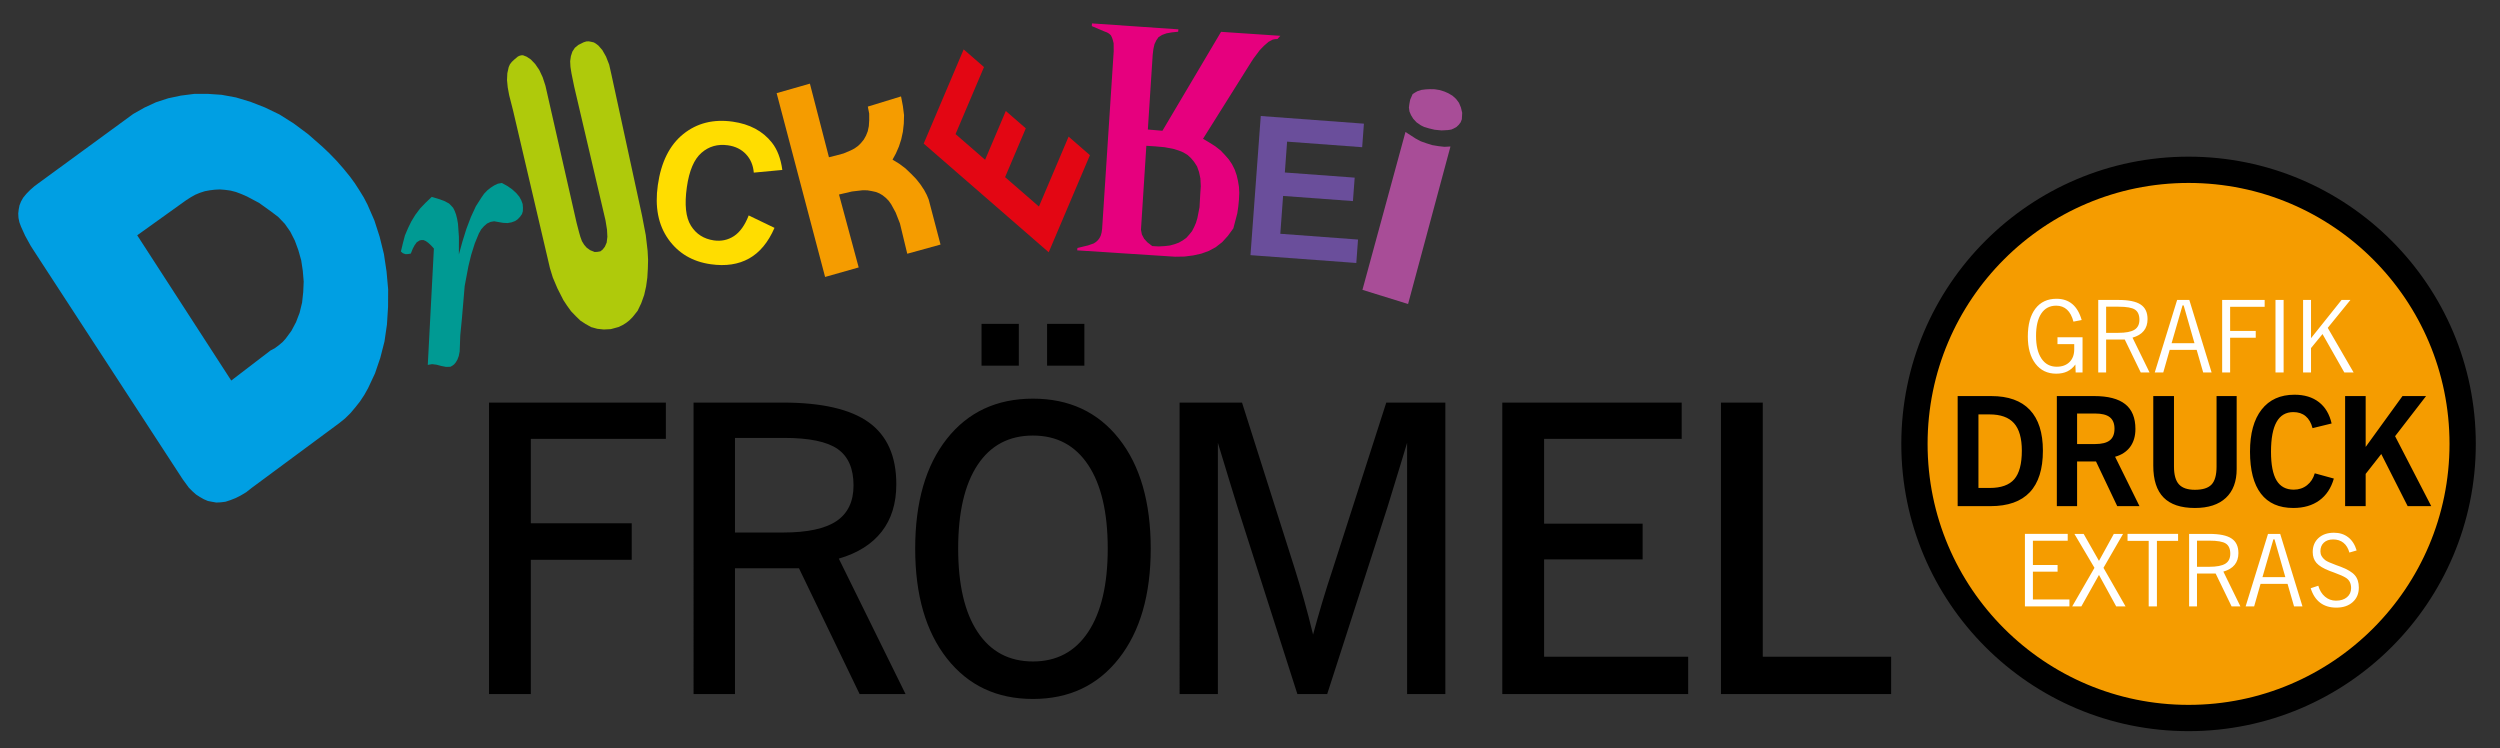 <?xml version="1.0" encoding="utf-8"?>
<!-- Generator: Adobe Illustrator 16.0.3, SVG Export Plug-In . SVG Version: 6.00 Build 0)  -->
<!DOCTYPE svg PUBLIC "-//W3C//DTD SVG 1.1//EN" "http://www.w3.org/Graphics/SVG/1.1/DTD/svg11.dtd">
<svg version="1.1" id="Ebene_1" xmlns="http://www.w3.org/2000/svg" xmlns:xlink="http://www.w3.org/1999/xlink" x="0px" y="0px"
	 width="456.667px" height="136.667px" viewBox="0 0 456.667 136.667" enable-background="new 0 0 456.667 136.667"
	 xml:space="preserve">
<rect x="0" y="0" width="456.667" height="136.667" fill="#333333" stroke="none"/>
<g>
	<defs>
		<rect id="SVGID_1_" x="3.333" y="4.274" width="448.913" height="129.283"/>
	</defs>
	<clipPath id="SVGID_2_">
		<use xlink:href="#SVGID_1_"  overflow="visible"/>
	</clipPath>
	<path clip-path="url(#SVGID_2_)" d="M314.364,126.78h31.085v-6.813H322v-46.43h-7.636V126.78z M274.42,126.78h33.953v-6.813
		h-26.316v-17.783h17.998v-6.525h-17.998V80.17h25.133v-6.633h-32.77V126.78z M215.473,126.78h6.992V80.887
		c0.669,2.223,1.421,4.697,2.258,7.422s1.279,4.158,1.327,4.303l10.936,34.168h5.449l11.008-34.133
		c0.19-0.598,1.004-3.25,2.438-7.959l1.148-3.801v45.893h6.99V73.538h-10.792l-9.752,30.332c-0.717,2.15-1.375,4.23-1.972,6.238
		c-0.598,2.008-1.146,3.943-1.648,5.809c-0.551-2.271-1.106-4.404-1.668-6.4s-1.13-3.902-1.703-5.719l-9.608-30.26h-11.402V126.78z
		 M179.292,66.797h6.812V59.16h-6.812V66.797z M191.268,66.797h6.812V59.16h-6.812V66.797z M172.964,80.151
		c-3.86,4.891-5.79,11.576-5.79,20.061c0,8.463,1.936,15.156,5.808,20.078c3.872,4.926,9.107,7.387,15.704,7.387
		c6.597,0,11.832-2.467,15.704-7.404c3.872-4.936,5.808-11.623,5.808-20.061c0-8.484-1.93-15.17-5.79-20.061
		c-3.861-4.887-9.101-7.33-15.722-7.33C182.065,72.821,176.824,75.264,172.964,80.151 M198.779,84.938
		c2.378,3.586,3.567,8.678,3.567,15.273c0,6.551-1.189,11.623-3.567,15.221c-2.379,3.598-5.743,5.396-10.093,5.396
		c-4.351,0-7.715-1.787-10.093-5.361c-2.378-3.572-3.567-8.658-3.567-15.256c0-6.619,1.183-11.717,3.549-15.291
		c2.367-3.572,5.737-5.359,10.111-5.359C193.036,79.561,196.4,81.352,198.779,84.938 M126.691,126.78h7.565v-22.982h11.688
		l11.079,22.982h8.39l-12.191-24.738c3.442-1.004,6.053-2.648,7.834-4.93c1.781-2.283,2.671-5.17,2.671-8.66
		c0-5.113-1.673-8.879-5.019-11.293c-3.347-2.414-8.581-3.621-15.704-3.621h-16.313V126.78z M143.219,79.991
		c4.589,0,7.852,0.676,9.788,2.025c1.936,1.352,2.904,3.568,2.904,6.65c0,2.939-1.034,5.109-3.101,6.508
		c-2.068,1.398-5.313,2.098-9.734,2.098h-8.82V79.991H143.219z M89.328,126.78h7.637v-24.523h18.429v-6.67H96.965V80.17h24.667
		v-6.633H89.328V126.78z"/>
</g>
<polygon fill="#009A93" points="78.142,66.654 79.258,45.396 78.717,44.804 78.197,44.332 77.77,44.03 77.364,43.852 76.99,43.854 
	76.686,43.906 76.122,44.255 75.721,44.824 75.391,45.444 75.042,46.317 74.497,46.413 74.062,46.426 73.595,46.257 73.228,45.945 
	73.592,44.444 73.967,43.005 74.543,41.654 75.143,40.425 75.874,39.234 76.736,38.085 77.741,37.035 78.868,35.965 80.055,36.32 
	81.12,36.697 82.015,37.168 82.392,37.54 82.78,37.972 83.066,38.547 83.304,39.192 83.501,39.971 83.66,40.882 83.829,43.29 
	83.821,46.479 84.473,44.114 85.196,41.802 86.011,39.66 86.917,37.689 87.95,36.072 88.451,35.36 89.034,34.759 89.638,34.279 
	90.313,33.849 90.949,33.551 91.677,33.425 92.713,33.995 93.567,34.596 94.312,35.278 94.864,35.934 95.232,36.618 95.47,37.266 
	95.525,37.942 95.509,38.57 95.351,39.099 95,39.597 94.578,40.045 94.075,40.383 93.428,40.621 92.7,40.747 91.879,40.703 
	90.978,40.547 90.268,40.42 89.601,40.535 88.965,40.834 88.421,41.304 87.899,41.894 87.469,42.656 86.723,44.474 86.079,46.523 
	85.566,48.612 84.884,52.231 84.37,58.259 84.077,61.248 83.966,64.205 83.8,65.046 83.541,65.716 83.25,66.204 82.939,66.57 
	82.607,66.816 82.265,67.001 81.455,67.017 80.613,66.851 79.762,66.624 78.931,66.518 78.505,66.592 "/>
<polygon fill="#AFCA0B" points="93.703,20.112 100.458,48.987 100.978,50.687 101.823,52.678 102.922,54.84 103.592,55.853 
	104.324,56.862 105.171,57.743 106.016,58.563 106.974,59.19 107.99,59.754 109.116,60.064 110.294,60.188 111.585,60.12 
	112.984,59.738 113.706,59.393 114.363,58.988 114.955,58.525 115.541,57.939 116.467,56.781 117.134,55.39 117.672,53.882 
	118.022,52.321 118.245,50.707 118.343,49.036 118.382,47.432 118.298,45.833 117.962,42.951 117.539,40.755 117.284,39.41 
	111.674,13.56 111.273,11.793 110.703,10.343 110.024,9.145 109.303,8.318 108.853,7.973 108.471,7.746 108.034,7.646 
	107.536,7.549 107.105,7.57 106.62,7.72 105.658,8.201 105.008,8.729 104.551,9.431 104.285,10.246 104.149,11.179 104.204,12.225 
	104.388,13.387 104.886,15.826 110.606,40.255 110.881,41.967 110.948,43.258 110.819,44.313 110.488,45.07 110.084,45.585 
	109.67,45.914 109.119,46.006 108.627,46.031 107.809,45.703 107.168,45.244 106.708,44.714 106.304,44.057 106.016,43.27 
	105.79,42.479 105.327,40.716 99.636,15.671 99.122,14.094 98.498,12.771 97.763,11.698 96.981,10.877 96.213,10.361 95.521,10.09 
	95.213,10.105 94.909,10.184 94.608,10.322 94.372,10.52 93.899,10.914 93.488,11.306 93.142,11.756 92.921,12.261 92.672,13.384 
	92.614,14.619 92.746,15.97 93.005,17.375 "/>
<polygon fill="#F59C00" points="147.941,15.277 141.866,17.015 150.717,50.589 156.854,48.85 153.258,35.532 155.633,34.977 
	157.595,34.75 158.458,34.767 159.268,34.909 159.954,35.059 160.646,35.33 161.22,35.671 161.799,36.134 162.319,36.661 
	162.786,37.315 163.604,38.813 164.387,40.808 165.726,46.35 171.804,44.674 169.646,36.463 169.295,35.617 168.816,34.718 
	168.146,33.704 167.353,32.697 166.441,31.759 165.402,30.765 164.247,29.9 163.037,29.162 163.655,28.02 164.205,26.758 
	164.63,25.44 164.928,24.068 165.096,22.579 165.139,21.035 164.929,19.382 164.59,17.611 158.521,19.472 158.772,20.753 
	158.776,21.986 158.707,23.038 158.51,23.974 158.183,24.792 157.788,25.491 157.267,26.135 156.739,26.656 156.084,27.121 
	155.425,27.465 154.098,28.027 152.699,28.409 151.421,28.723 "/>
<path fill="#E6007E" d="M210.482,44.951l-0.9-0.693l-0.589-0.647l-0.41-0.779l-0.168-0.854l0.984-15.345l1.608,0.102l1.734,0.155
	l1.745,0.341l0.816,0.265l0.818,0.328l0.764,0.452l0.647,0.584l0.592,0.708l0.538,0.835l0.362,1.03l0.246,1.157l0.074,1.415
	l-0.104,1.547l-0.127,2.288l-0.388,1.994l-0.263,0.877l-0.33,0.758l-0.392,0.76l-0.521,0.644l-0.526,0.583l-0.653,0.466
	l-0.718,0.408l-0.787,0.287l-0.851,0.23l-0.981,0.112l-1.045,0.056L210.482,44.951z M199.47,4.275l-0.035,0.495l2.334,0.986
	l0.44,0.162l0.381,0.228l0.324,0.292l0.207,0.421l0.145,0.424l0.156,0.608l0.015,1.479l-2.12,32.484l-0.091,0.622l-0.156,0.563
	l-0.223,0.444l-0.288,0.385l-0.354,0.326l-0.416,0.27l-1.03,0.361l-1.948,0.473l-0.039,0.435l17.881,1.159l1.725-0.029l1.593-0.207
	l1.463-0.323l1.392-0.505l1.259-0.682l1.185-0.927l1.049-1.164l0.977-1.347l0.72-2.751l0.18-1.243l0.121-1.238l0.059-1.236
	l-0.058-1.107l-0.182-1.101l-0.239-1.036l-0.362-1.029l-0.482-0.962l-0.602-0.893l-0.721-0.825l-0.783-0.822l-0.965-0.751
	l-1.084-0.684l-1.146-0.68l8.765-13.963l0.457-0.703l1.152-1.54l0.762-0.779l0.825-0.722l0.779-0.411l0.428-0.084l0.431-0.024
	l0.523-0.582l-10.828-0.727l-10.708,18.074l-2.664-0.231l0.887-13.673l0.129-1.056l0.202-0.873l0.333-0.697l0.401-0.576l0.657-0.404
	l0.787-0.288l0.977-0.174l1.166-0.123l0.039-0.433L199.47,4.275z"/>
<path fill="#A84D97" d="M256.733,24.106l-7.861,28.839l8.338,2.585l7.742-28.771l-1.107,0.059l-1.118-0.127l-1.118-0.188
	l-1.004-0.317l-1.068-0.376l-0.951-0.505L256.733,24.106z M257.872,17.572l0.164-0.379l0.418-0.269l0.479-0.271l0.666-0.221
	l0.796-0.104l0.801-0.042l0.863,0.017l0.871,0.14l0.877,0.263l0.757,0.33l0.765,0.453l0.646,0.583l0.531,0.712l0.354,0.845
	l0.234,0.975l-0.063,1.175l-0.217,0.565l-0.346,0.451l-0.411,0.392l-0.479,0.271l-0.482,0.21l-0.611,0.094l-1.168,0.062l-1.24-0.12
	l-1.062-0.253l-0.877-0.262l-0.569-0.279l-0.832-0.573l-0.588-0.646l-0.404-0.657l-0.282-0.664l-0.101-0.734l0.088-0.683
	l0.146-0.748L257.872,17.572z"/>
<g>
	<defs>
		<rect id="SVGID_3_" x="3.333" y="4.274" width="448.913" height="129.283"/>
	</defs>
	<clipPath id="SVGID_4_">
		<use xlink:href="#SVGID_3_"  overflow="visible"/>
	</clipPath>
	<path clip-path="url(#SVGID_4_)" fill="#FFDD00" d="M136.762,39.352l4.714,2.27c-1.15,2.643-2.697,4.507-4.648,5.599
		c-1.95,1.086-4.278,1.434-6.988,1.048c-3.352-0.471-5.942-2.011-7.773-4.601c-1.832-2.595-2.469-5.881-1.904-9.851
		c0.594-4.197,2.144-7.306,4.64-9.321c2.501-2.017,5.518-2.773,9.05-2.271c3.088,0.44,5.465,1.707,7.13,3.802
		c0.996,1.242,1.637,2.917,1.923,5.016l-5.214,0.49c-0.11-1.349-0.588-2.474-1.426-3.363c-0.839-0.895-1.935-1.436-3.29-1.628
		c-1.871-0.263-3.485,0.189-4.836,1.371c-1.356,1.175-2.248,3.268-2.675,6.271c-0.451,3.19-0.203,5.542,0.756,7.061
		c0.953,1.519,2.349,2.403,4.184,2.669c1.356,0.191,2.582-0.077,3.681-0.797C135.178,42.39,136.072,41.135,136.762,39.352"/>
</g>
<polygon fill="#6A4E9B" points="228.42,46.608 230.3,21.192 249.142,22.589 248.823,26.889 235.11,25.872 234.698,31.509 
	247.456,32.448 247.136,36.731 234.378,35.791 233.869,42.704 248.065,43.757 247.752,48.038 "/>
<path fill="#009FE3" d="M25.063,42.979l8.915-6.387l0.835-0.537l0.839-0.476l0.844-0.353l0.91-0.295l0.916-0.171l0.919-0.11
	l0.923-0.048l0.928,0.074l0.994,0.133l1,0.256l1.007,0.379l1.009,0.44l2.22,1.179l2.243,1.609l1.284,0.98l1.176,1.234l0.999,1.427
	l0.825,1.622l0.647,1.755l0.53,1.883l0.285,1.897l0.164,1.964l-0.084,1.916l-0.208,1.923l-0.457,1.874l-0.65,1.699l-0.843,1.586
	l-1.036,1.41l-0.583,0.647l-0.708,0.592l-0.713,0.53l-0.779,0.411l-7.174,5.493L25.063,42.979z M35.487,17.15l-2.451,0.313
	l-2.317,0.492l-2.243,0.733l-2.108,0.975l-2.036,1.154L6.337,33.971l-0.825,0.722l-0.702,0.715l-0.58,0.709l-0.395,0.699
	l-0.272,0.692l-0.146,0.748L3.333,39l0.042,0.799l0.165,0.794l0.288,0.787l0.766,1.686l1.023,1.858l1.274,1.968L33.38,87.559
	l1.129,1.543l0.65,0.645l0.648,0.582l0.702,0.457l0.699,0.395l0.757,0.33l0.748,0.146l0.809,0.143l0.799-0.041l0.859-0.107
	l0.909-0.295L42.995,91l0.961-0.48l1.017-0.609l1.006-0.793l15.969-11.813l1.065-0.857l0.997-0.979l0.871-1.031l0.868-1.094
	l0.8-1.213l0.676-1.207l1.276-2.719l0.962-2.825l0.768-2.999l0.453-3.108l0.202-3.217l0.017-3.207l-0.294-3.253l-0.476-3.181
	l-0.782-3.167l-0.957-2.972l-1.262-2.893l-0.686-1.321l-0.808-1.313l-0.807-1.253l-0.864-1.188l-1.251-1.538l-1.246-1.415
	l-1.304-1.349l-1.298-1.229l-2.586-2.269l-2.63-1.958l-2.615-1.651l-2.657-1.278l-2.644-1.034L43.105,17.8l-2.615-0.48l-2.537-0.174
	L35.487,17.15z"/>
<polygon fill="#E30613" points="191.565,46.08 168.729,26.229 176.031,9.025 179.744,12.252 174.548,24.492 179.946,29.185 
	183.729,20.272 187.38,23.446 183.597,32.358 189.777,37.73 195.199,24.958 199.094,28.344 "/>
<g>
	<defs>
		<rect id="SVGID_5_" x="3.333" y="4.274" width="448.913" height="129.283"/>
	</defs>
	<clipPath id="SVGID_6_">
		<use xlink:href="#SVGID_5_"  overflow="visible"/>
	</clipPath>
	<path clip-path="url(#SVGID_6_)" fill="#F59C00" d="M399.776,131.157c27.651,0,50.068-22.418,50.068-50.07
		c0-27.653-22.417-50.07-50.068-50.07c-27.652,0-50.069,22.417-50.069,50.07C349.707,108.739,372.124,131.157,399.776,131.157"/>
	<circle clip-path="url(#SVGID_6_)" fill="none" stroke="#000000" stroke-width="4.801" cx="399.776" cy="81.087" r="50.07"/>
	<path clip-path="url(#SVGID_6_)" fill="#FFFFFF" d="M423.817,110.098c0.787,0.598,1.773,0.895,2.96,0.895
		c1.239,0,2.233-0.336,2.982-1.006c0.748-0.67,1.122-1.557,1.122-2.66c0-0.93-0.242-1.678-0.724-2.244
		c-0.483-0.566-1.354-1.09-2.612-1.566c-0.185-0.07-0.447-0.166-0.787-0.285c-1.061-0.387-1.737-0.693-2.029-0.922
		c-0.299-0.238-0.518-0.488-0.657-0.75c-0.141-0.262-0.21-0.549-0.21-0.859c0-0.66,0.21-1.188,0.63-1.578
		c0.421-0.391,0.985-0.586,1.695-0.586c0.751,0,1.38,0.203,1.887,0.613c0.507,0.408,0.867,1.002,1.082,1.783l1.324-0.385
		c-0.312-1.049-0.822-1.852-1.534-2.404c-0.713-0.555-1.582-0.832-2.607-0.832c-1.175,0-2.115,0.322-2.822,0.965
		c-0.705,0.645-1.059,1.5-1.059,2.566c0,0.799,0.229,1.461,0.684,1.986c0.456,0.523,1.241,1.004,2.356,1.439
		c0.191,0.072,0.474,0.176,0.85,0.314c1.056,0.381,1.798,0.715,2.228,1c0.298,0.203,0.521,0.457,0.67,0.76
		c0.149,0.305,0.224,0.662,0.224,1.074c0,0.697-0.25,1.256-0.751,1.676c-0.501,0.422-1.172,0.631-2.012,0.631
		c-0.758,0-1.425-0.242-2.004-0.729c-0.578-0.486-0.986-1.152-1.225-1.998l-1.387,0.455
		C422.455,108.622,423.03,109.502,423.817,110.098 M411.758,110.77l1.172-4.123h4.928l1.189,4.123h1.538l-4.068-13.244h-2.228
		l-4.087,13.244H411.758z M415.273,98.518h0.205l1.977,6.904h-4.177L415.273,98.518z M401.317,110.77v-6.01h3.406l2.916,6.01h1.609
		l-3.112-6.357c0.918-0.264,1.606-0.678,2.063-1.244s0.684-1.281,0.684-2.146c0-1.217-0.419-2.104-1.257-2.66
		c-0.837-0.559-2.183-0.836-4.037-0.836h-3.712v13.244H401.317z M406.589,99.292c0.539,0.355,0.81,0.977,0.81,1.863
		c0,0.836-0.303,1.441-0.907,1.816c-0.606,0.375-1.591,0.563-2.956,0.563h-2.218V98.76h2.271
		C405.049,98.76,406.049,98.936,406.589,99.292 M393.997,110.77V98.795h3.864v-1.27h-9.229v1.27h3.863v11.975H393.997z
		 M380.194,110.77l3.219-5.75l3.148,5.75h1.708l-4.033-7.047l3.577-6.197h-1.69l-2.71,4.928l-2.799-4.928h-1.69l3.666,6.197
		l-4.068,7.047H380.194z M378.017,110.77v-1.262h-6.672v-5.078h4.508v-1.227h-4.508v-4.426h6.358v-1.252h-7.816v13.244H378.017z"/>
	<path clip-path="url(#SVGID_6_)" d="M432.129,92.456v-5.889l2.849-3.633l4.821,9.521h4.309l-6.604-12.775l5.658-7.332h-4.307
		l-6.726,9.289v-9.289h-3.754v20.107H432.129z M421.413,88.639c-0.684,0.537-1.49,0.805-2.417,0.805
		c-1.422,0-2.471-0.563-3.146-1.688c-0.675-1.127-1.013-2.869-1.013-5.227c0-2.432,0.338-4.246,1.013-5.449
		c0.676-1.201,1.697-1.803,3.065-1.803c0.909,0,1.659,0.248,2.248,0.742c0.59,0.496,1.011,1.225,1.263,2.189l3.484-0.852
		c-0.387-1.701-1.161-3.002-2.323-3.902c-1.161-0.9-2.646-1.352-4.456-1.352c-2.592,0-4.596,0.904-6.009,2.709
		s-2.12,4.367-2.12,7.689c0,3.385,0.666,5.947,1.999,7.684c1.332,1.738,3.303,2.605,5.914,2.605c1.899,0,3.484-0.461,4.753-1.383
		c1.271-0.922,2.152-2.254,2.647-3.99l-3.484-0.959C422.57,87.377,422.097,88.104,421.413,88.639 M395.216,90.881
		c1.256,1.275,3.162,1.91,5.719,1.91c2.448,0,4.332-0.613,5.651-1.842c1.318-1.23,1.979-2.986,1.979-5.273V72.348h-3.674v12.881
		c0,1.541-0.304,2.633-0.91,3.275c-0.608,0.645-1.623,0.965-3.046,0.965c-1.342,0-2.313-0.332-2.917-0.998
		c-0.603-0.666-0.904-1.746-0.904-3.242V72.348h-3.781v12.721C393.332,87.67,393.96,89.608,395.216,90.881 M379.416,92.456v-8.156
		h3.457l3.875,8.156h4.065l-4.456-9.021c1.196-0.334,2.114-0.936,2.755-1.809c0.639-0.873,0.958-1.963,0.958-3.268
		c0-2.035-0.621-3.545-1.863-4.531c-1.243-0.986-3.138-1.479-5.685-1.479h-6.807v20.107H379.416z M379.416,75.536h3.295
		c1.215,0,2.109,0.225,2.68,0.674c0.572,0.451,0.858,1.154,0.858,2.107c0,0.963-0.286,1.67-0.858,2.119
		c-0.57,0.451-1.465,0.676-2.68,0.676h-3.295V75.536z M363.596,92.456c3.188,0,5.579-0.846,7.178-2.539
		c1.598-1.693,2.396-4.223,2.396-7.59c0-3.285-0.795-5.77-2.383-7.453c-1.589-1.684-3.938-2.525-7.042-2.525h-6.145v20.107H363.596z
		 M361.396,75.698h2.012c2.034,0,3.528,0.535,4.482,1.605c0.954,1.072,1.432,2.746,1.432,5.023c0,2.404-0.459,4.139-1.377,5.207
		c-0.918,1.064-2.413,1.6-4.483,1.6h-2.065V75.698z"/>
	<path clip-path="url(#SVGID_6_)" fill="#FFFFFF" d="M422.146,68.034v-4.453l2.101-2.558l3.98,7.011h1.699l-4.723-8.146l4.142-5.097
		h-1.619l-5.58,6.983v-6.983h-1.449v13.243H422.146z M417.142,54.791h-1.485v13.243h1.485V54.791z M407.371,68.034v-6.34h4.678
		V60.45h-4.678v-4.407h6.306v-1.252h-7.764v13.243H407.371z M395.159,68.034l1.172-4.122h4.928l1.189,4.122h1.538l-4.069-13.243
		h-2.227l-4.087,13.243H395.159z M398.675,55.782h0.205l1.977,6.904h-4.177L398.675,55.782z M384.719,68.034v-6.01h3.406l2.916,6.01
		h1.609l-3.112-6.357c0.918-0.263,1.606-0.677,2.063-1.243c0.456-0.567,0.684-1.282,0.684-2.146c0-1.217-0.419-2.104-1.257-2.66
		c-0.837-0.559-2.183-0.836-4.037-0.836h-3.712v13.243H384.719z M389.99,56.557c0.539,0.355,0.81,0.976,0.81,1.864
		c0,0.835-0.303,1.439-0.907,1.815c-0.606,0.375-1.591,0.563-2.956,0.563h-2.218v-4.775h2.271
		C388.45,56.024,389.45,56.201,389.99,56.557 M380.412,68.034v-6.43h-4.579v1.261h3.06v0.939c0,0.984-0.288,1.76-0.863,2.33
		c-0.576,0.569-1.354,0.854-2.339,0.854c-1.186,0-2.112-0.493-2.777-1.479c-0.664-0.987-0.997-2.366-0.997-4.136
		c0-1.777,0.319-3.145,0.957-4.102c0.639-0.957,1.548-1.435,2.729-1.435c0.787,0,1.444,0.243,1.972,0.729
		c0.527,0.486,0.919,1.215,1.176,2.187l1.502-0.295c-0.369-1.293-0.938-2.265-1.703-2.911c-0.767-0.647-1.73-0.971-2.894-0.971
		c-1.657,0-2.945,0.604-3.863,1.812s-1.377,2.905-1.377,5.093c0,2.093,0.466,3.746,1.396,4.959s2.193,1.82,3.792,1.82
		c0.774,0,1.448-0.138,2.021-0.412s1.064-0.694,1.476-1.261l0.054,1.448H380.412z"/>
</g>
</svg>
